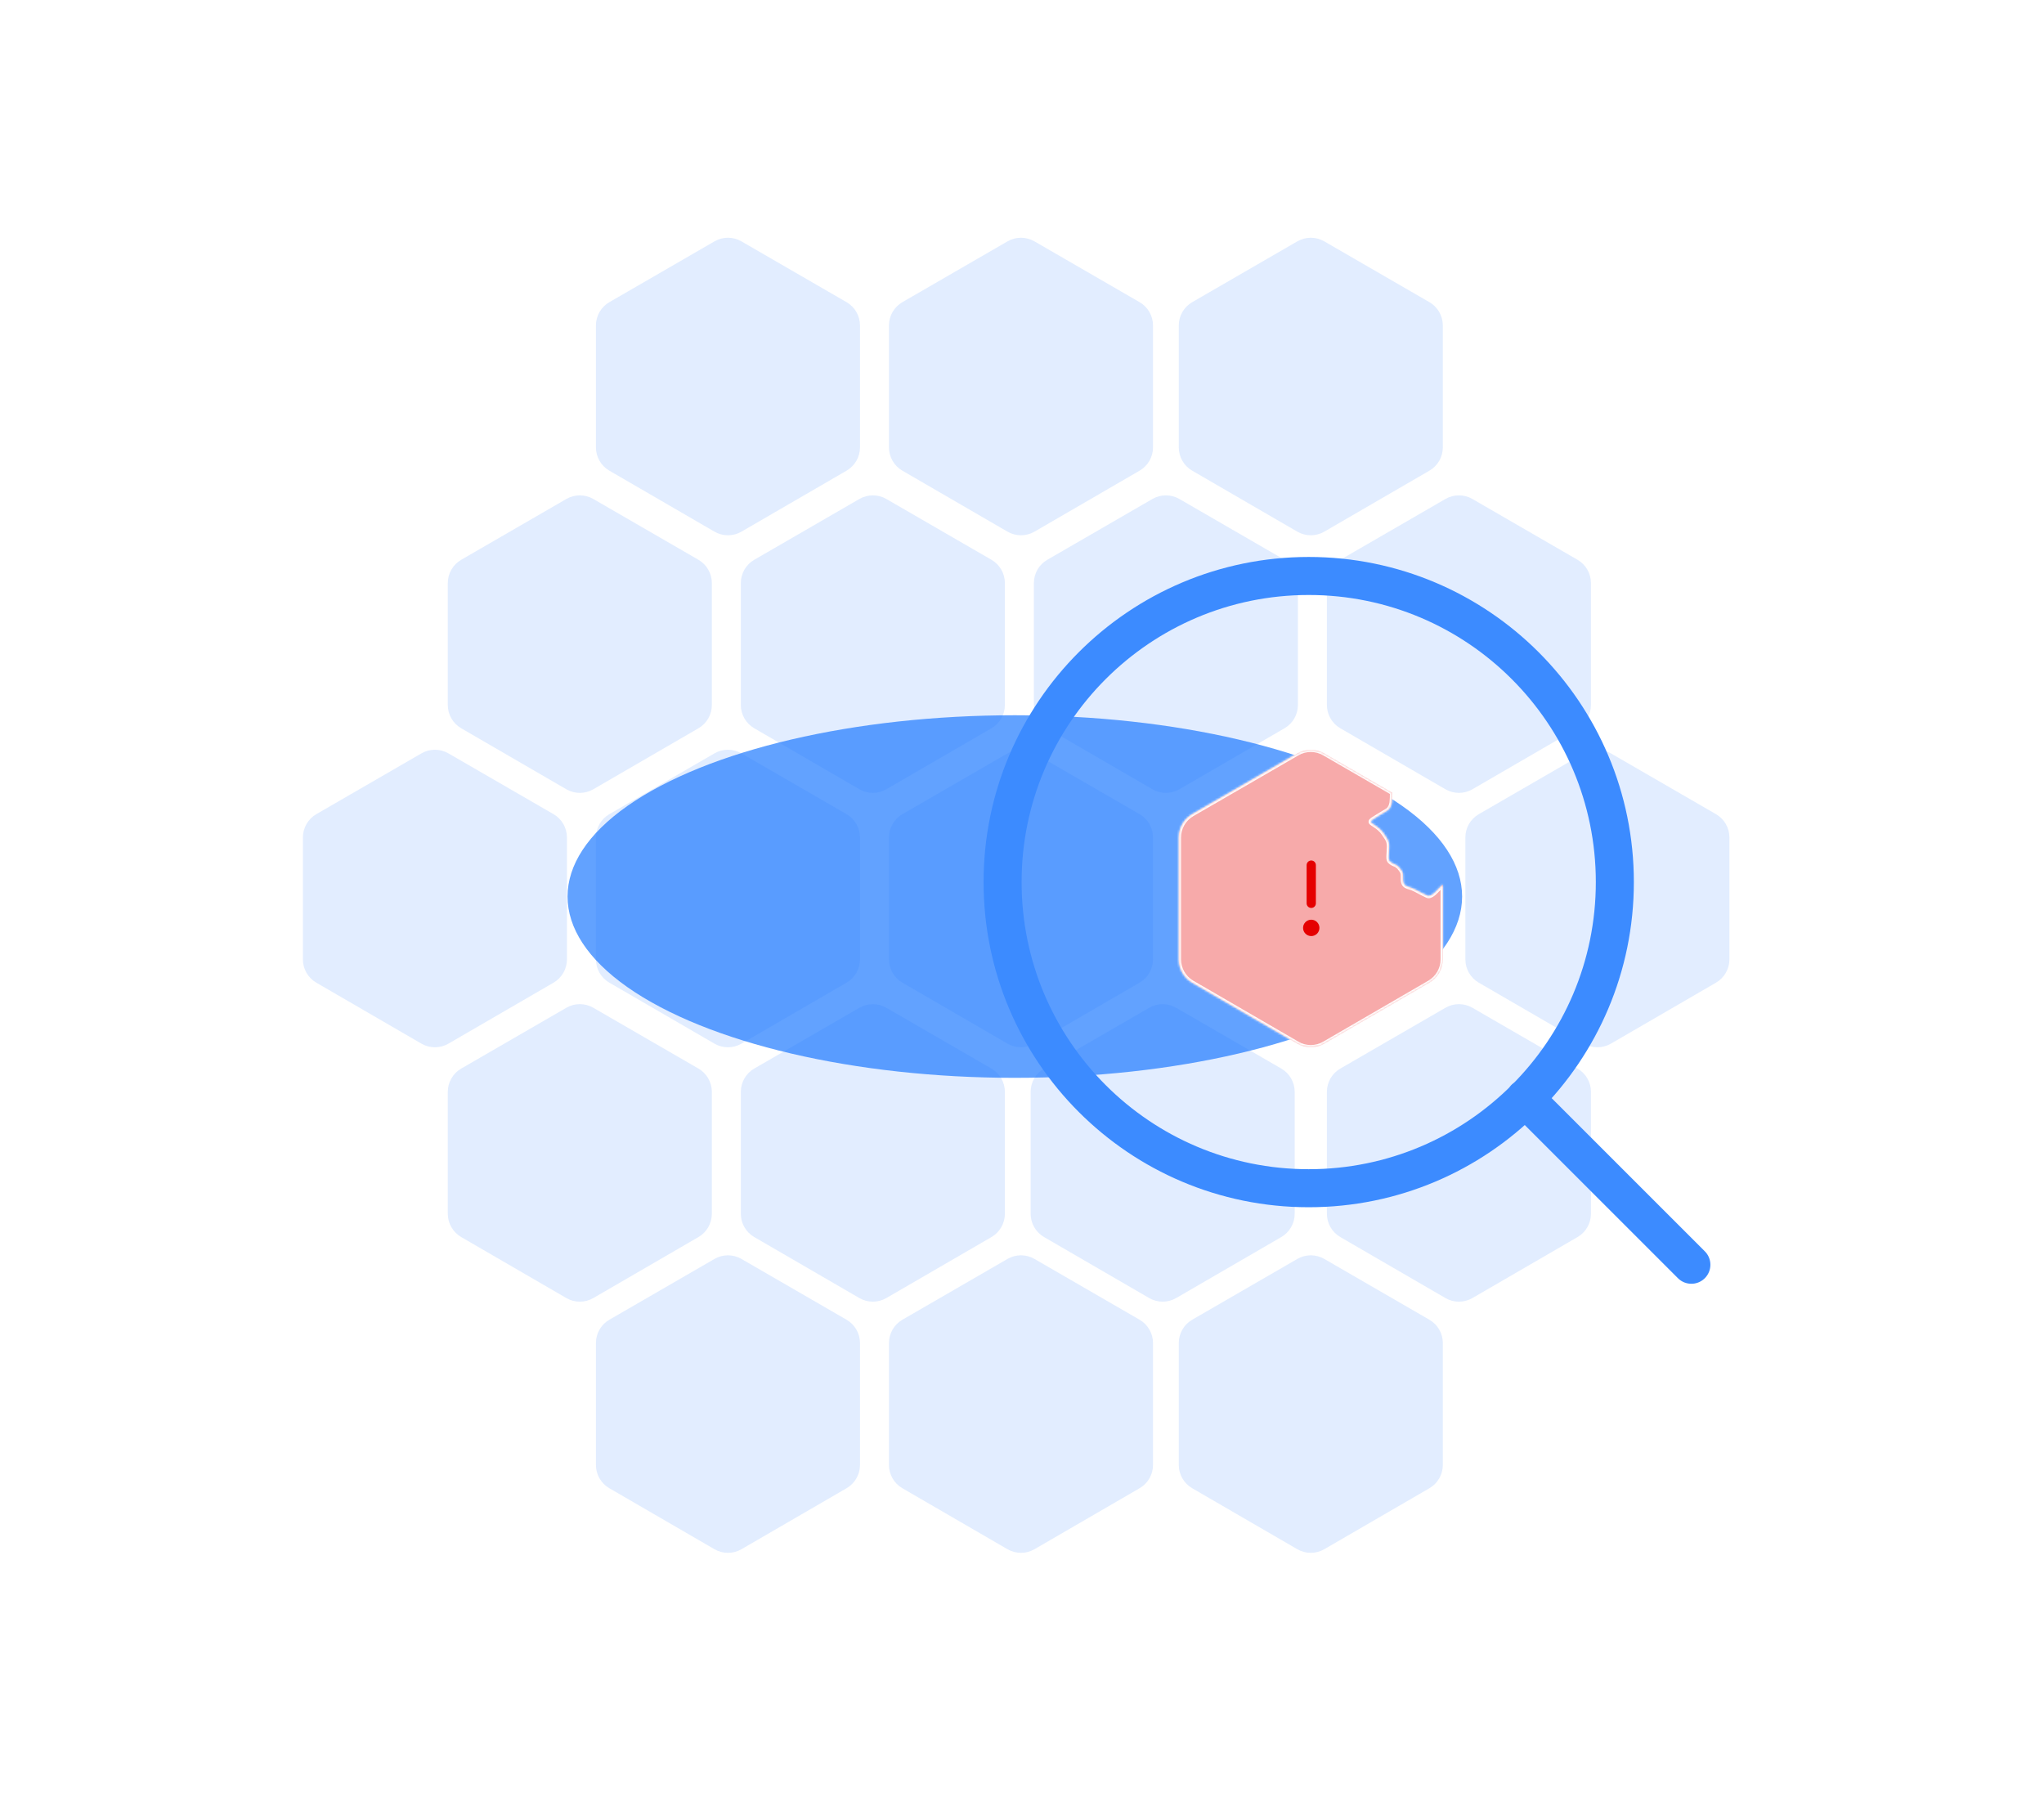 <svg width="911" height="799" viewBox="0 0 911 799" fill="none" xmlns="http://www.w3.org/2000/svg">
<g opacity="0.7" filter="url(#filter0_f_117_1143)">
<ellipse cx="452.306" cy="399.584" rx="80.801" ry="199.349" transform="rotate(90 452.306 399.584)" fill="#1F7AFF"/>
</g>
<path d="M140.992 362.864C137.284 365.009 135 368.968 135 373.252V427.59C135 431.869 137.278 435.823 140.978 437.97L187.821 465.146C191.545 467.307 196.141 467.307 199.865 465.146L246.708 437.97C250.408 435.823 252.686 431.869 252.686 427.59V373.252C252.686 368.968 250.402 365.009 246.694 362.864L199.851 335.771C196.134 333.621 191.552 333.621 187.835 335.771L140.992 362.864Z" fill="#1F7AFF" fill-opacity="0.13"/>
<path d="M271.595 362.864C267.887 365.009 265.604 368.968 265.604 373.252V427.59C265.604 431.869 267.881 435.823 271.582 437.97L318.425 465.146C322.149 467.307 326.745 467.307 330.468 465.146L377.311 437.97C381.012 435.823 383.29 431.869 383.29 427.59V373.252C383.29 368.968 381.006 365.009 377.298 362.864L330.455 335.771C326.738 333.621 322.155 333.621 318.439 335.771L271.595 362.864Z" fill="#1F7AFF" fill-opacity="0.13"/>
<path d="M205.576 476.245C201.868 478.39 199.584 482.349 199.584 486.633V540.971C199.584 545.249 201.862 549.204 205.562 551.351L252.405 578.527C256.129 580.687 260.725 580.687 264.449 578.527L311.292 551.351C314.992 549.204 317.27 545.249 317.27 540.971V486.632C317.27 482.349 314.986 478.39 311.278 476.245L264.435 449.152C260.718 447.002 256.136 447.002 252.419 449.152L205.576 476.245Z" fill="#1F7AFF" fill-opacity="0.13"/>
<path d="M205.576 249.484C201.868 251.629 199.584 255.588 199.584 259.871V314.21C199.584 318.488 201.862 322.443 205.562 324.59L252.405 351.766C256.129 353.926 260.725 353.926 264.449 351.766L311.292 324.589C314.992 322.443 317.27 318.488 317.27 314.21V259.871C317.27 255.588 314.986 251.629 311.278 249.484L264.435 222.39C260.718 220.241 256.136 220.241 252.419 222.39L205.576 249.484Z" fill="#1F7AFF" fill-opacity="0.13"/>
<path d="M336.177 249.484C332.469 251.629 330.186 255.588 330.186 259.871V314.21C330.186 318.488 332.463 322.443 336.164 324.59L383.007 351.766C386.731 353.926 391.327 353.926 395.05 351.766L441.894 324.589C445.594 322.443 447.872 318.488 447.872 314.21V259.871C447.872 255.588 445.588 251.629 441.88 249.484L395.037 222.39C391.32 220.241 386.737 220.241 383.021 222.39L336.177 249.484Z" fill="#1F7AFF" fill-opacity="0.13"/>
<path d="M402.197 362.864C398.489 365.009 396.205 368.968 396.205 373.252V427.59C396.205 431.869 398.483 435.823 402.183 437.97L449.026 465.146C452.75 467.307 457.346 467.307 461.07 465.146L507.913 437.97C511.614 435.823 513.891 431.869 513.891 427.59V373.252C513.891 368.968 511.608 365.009 507.899 362.864L461.056 335.771C457.339 333.621 452.757 333.621 449.04 335.771L402.197 362.864Z" fill="#1F7AFF" fill-opacity="0.13"/>
<path d="M336.177 476.245C332.469 478.39 330.186 482.349 330.186 486.633V540.971C330.186 545.249 332.463 549.204 336.164 551.351L383.007 578.527C386.731 580.687 391.327 580.687 395.05 578.527L441.894 551.351C445.594 549.204 447.872 545.249 447.872 540.971V486.632C447.872 482.349 445.588 478.39 441.88 476.245L395.037 449.152C391.32 447.002 386.737 447.002 383.021 449.152L336.177 476.245Z" fill="#1F7AFF" fill-opacity="0.13"/>
<path d="M465.345 476.245C461.637 478.39 459.354 482.349 459.354 486.633V540.971C459.354 545.249 461.631 549.204 465.332 551.351L512.175 578.527C515.899 580.687 520.495 580.687 524.218 578.527L571.061 551.351C574.762 549.204 577.04 545.249 577.04 540.971V486.632C577.04 482.349 574.756 478.39 571.048 476.245L524.205 449.152C520.488 447.002 515.905 447.002 512.189 449.152L465.345 476.245Z" fill="#1F7AFF" fill-opacity="0.13"/>
<path d="M597.385 476.245C593.676 478.39 591.393 482.349 591.393 486.633V540.971C591.393 545.249 593.67 549.204 597.371 551.351L644.214 578.527C647.938 580.687 652.534 580.687 656.257 578.527L703.101 551.351C706.801 549.204 709.079 545.249 709.079 540.971V486.632C709.079 482.349 706.795 478.39 703.087 476.245L656.244 449.152C652.527 447.002 647.945 447.002 644.228 449.152L597.385 476.245Z" fill="#1F7AFF" fill-opacity="0.13"/>
<path d="M531.365 588.19C527.657 590.335 525.373 594.294 525.373 598.578V652.916C525.373 657.194 527.651 661.149 531.351 663.296L578.194 690.472C581.918 692.633 586.514 692.633 590.238 690.472L637.081 663.296C640.782 661.149 643.059 657.194 643.059 652.916V598.578C643.059 594.294 640.776 590.335 637.067 588.19L590.224 561.097C586.507 558.947 581.925 558.947 578.208 561.097L531.365 588.19Z" fill="#1F7AFF" fill-opacity="0.13"/>
<path d="M597.385 249.484C593.676 251.629 591.393 255.588 591.393 259.871V314.21C591.393 318.488 593.67 322.443 597.371 324.59L644.214 351.766C647.938 353.926 652.534 353.926 656.257 351.766L703.101 324.589C706.801 322.443 709.079 318.488 709.079 314.21V259.871C709.079 255.588 706.795 251.629 703.087 249.484L656.244 222.39C652.527 220.241 647.945 220.241 644.228 222.39L597.385 249.484Z" fill="#1F7AFF" fill-opacity="0.13"/>
<path d="M531.365 134.668C527.657 136.813 525.373 140.772 525.373 145.056V199.394C525.373 203.672 527.651 207.627 531.351 209.774L578.194 236.95C581.918 239.11 586.514 239.11 590.238 236.95L637.081 209.774C640.782 207.627 643.059 203.672 643.059 199.394V145.056C643.059 140.772 640.776 136.813 637.067 134.668L590.224 107.575C586.507 105.425 581.925 105.425 578.208 107.575L531.365 134.668Z" fill="#1F7AFF" fill-opacity="0.13"/>
<path d="M659.097 362.864C655.389 365.009 653.105 368.968 653.105 373.252V427.59C653.105 431.869 655.383 435.823 659.084 437.97L705.927 465.146C709.651 467.307 714.246 467.307 717.97 465.146L764.813 437.97C768.514 435.823 770.792 431.869 770.792 427.59V373.252C770.792 368.968 768.508 365.009 764.8 362.864L717.957 335.771C714.24 333.621 709.657 333.621 705.941 335.771L659.097 362.864Z" fill="#1F7AFF" fill-opacity="0.13"/>
<path d="M466.781 249.484C463.073 251.629 460.789 255.588 460.789 259.871V314.21C460.789 318.488 463.067 322.443 466.767 324.59L513.61 351.766C517.334 353.926 521.93 353.926 525.654 351.766L572.497 324.589C576.198 322.443 578.475 318.488 578.475 314.21V259.871C578.475 255.588 576.192 251.629 572.483 249.484L525.64 222.39C521.923 220.241 517.341 220.241 513.624 222.39L466.781 249.484Z" fill="#1F7AFF" fill-opacity="0.13"/>
<path d="M402.197 134.668C398.489 136.813 396.205 140.772 396.205 145.056V199.394C396.205 203.672 398.483 207.627 402.183 209.774L449.026 236.95C452.75 239.11 457.346 239.11 461.07 236.95L507.913 209.774C511.614 207.627 513.891 203.672 513.891 199.394V145.056C513.891 140.772 511.608 136.813 507.899 134.668L461.056 107.575C457.339 105.425 452.757 105.425 449.04 107.575L402.197 134.668Z" fill="#1F7AFF" fill-opacity="0.13"/>
<path d="M271.595 134.668C267.887 136.813 265.604 140.772 265.604 145.056V199.394C265.604 203.672 267.881 207.627 271.582 209.774L318.425 236.95C322.149 239.11 326.745 239.11 330.468 236.95L377.311 209.774C381.012 207.627 383.29 203.672 383.29 199.394V145.056C383.29 140.772 381.006 136.813 377.298 134.668L330.455 107.575C326.738 105.425 322.155 105.425 318.439 107.575L271.595 134.668Z" fill="#1F7AFF" fill-opacity="0.13"/>
<path d="M271.595 588.19C267.887 590.335 265.604 594.294 265.604 598.578V652.916C265.604 657.194 267.881 661.149 271.582 663.296L318.425 690.472C322.149 692.633 326.745 692.633 330.468 690.472L377.311 663.296C381.012 661.149 383.29 657.194 383.29 652.916V598.578C383.29 594.294 381.006 590.335 377.298 588.19L330.455 561.097C326.738 558.947 322.155 558.947 318.439 561.097L271.595 588.19Z" fill="#1F7AFF" fill-opacity="0.13"/>
<path d="M402.197 588.19C398.489 590.335 396.205 594.294 396.205 598.578V652.916C396.205 657.194 398.483 661.149 402.183 663.296L449.026 690.472C452.75 692.633 457.346 692.633 461.07 690.472L507.913 663.296C511.614 661.149 513.891 657.194 513.891 652.916V598.578C513.891 594.294 511.608 590.335 507.899 588.19L461.056 561.097C457.339 558.947 452.757 558.947 449.04 561.097L402.197 588.19Z" fill="#1F7AFF" fill-opacity="0.13"/>
<path d="M753.835 563.693L679.647 489.505M719.725 393.145C719.725 468.498 658.64 529.583 583.287 529.583C507.935 529.583 446.85 468.498 446.85 393.145C446.85 317.793 507.935 256.708 583.287 256.708C658.64 256.708 719.725 317.793 719.725 393.145Z" stroke="#3C8BFF" stroke-width="16.95" stroke-linecap="round" stroke-linejoin="round"/>
<mask id="path-21-inside-1_117_1143" fill="white">
<path fill-rule="evenodd" clip-rule="evenodd" d="M525.373 373.252C525.373 368.968 527.657 365.009 531.365 362.864L578.208 335.771C581.925 333.621 586.507 333.621 590.224 335.771L620.47 353.265C620.484 354.723 620.46 356.18 620.304 357.612C620.169 358.852 619.499 360.534 618.368 361.218C617.892 361.506 617.416 361.792 616.939 362.079C615.299 363.065 613.659 364.051 612.042 365.089C610.291 366.213 610.91 366.606 612.209 367.431C612.332 367.509 612.461 367.59 612.595 367.677C614.29 368.778 615.723 369.954 616.831 371.648C617.022 371.94 617.21 372.214 617.392 372.478C618.187 373.634 618.856 374.606 619.054 376.105C619.16 376.903 619.113 377.628 619.065 378.375C619.038 378.804 619.01 379.239 619.01 379.7C619.01 379.968 618.984 380.289 618.956 380.636C618.864 381.772 618.75 383.186 619.452 383.914C620.091 384.577 621.05 385.04 621.908 385.352C623.129 385.796 624.073 387.154 624.783 388.184C625.345 388.998 625.331 390.074 625.318 391.15C625.299 392.634 625.281 394.118 626.774 394.909C627.278 395.175 627.798 395.325 628.322 395.477C628.742 395.598 629.165 395.721 629.584 395.904C630.681 396.384 631.735 396.952 632.789 397.519C633.908 398.122 635.028 398.725 636.198 399.222C637.633 399.832 639.626 397.712 640.858 396.401C641.065 396.181 641.25 395.984 641.408 395.827C641.522 395.712 641.64 395.59 641.762 395.464C642.138 395.075 642.543 394.657 642.945 394.356C642.978 394.331 643.016 394.312 643.059 394.297V427.59C643.059 431.869 640.782 435.823 637.081 437.97L590.238 465.146C586.514 467.307 581.918 467.307 578.194 465.146L531.351 437.97C527.651 435.823 525.373 431.869 525.373 427.59V373.252Z"/>
</mask>
<path fill-rule="evenodd" clip-rule="evenodd" d="M525.373 373.252C525.373 368.968 527.657 365.009 531.365 362.864L578.208 335.771C581.925 333.621 586.507 333.621 590.224 335.771L620.47 353.265C620.484 354.723 620.46 356.18 620.304 357.612C620.169 358.852 619.499 360.534 618.368 361.218C617.892 361.506 617.416 361.792 616.939 362.079C615.299 363.065 613.659 364.051 612.042 365.089C610.291 366.213 610.91 366.606 612.209 367.431C612.332 367.509 612.461 367.59 612.595 367.677C614.29 368.778 615.723 369.954 616.831 371.648C617.022 371.94 617.21 372.214 617.392 372.478C618.187 373.634 618.856 374.606 619.054 376.105C619.16 376.903 619.113 377.628 619.065 378.375C619.038 378.804 619.01 379.239 619.01 379.7C619.01 379.968 618.984 380.289 618.956 380.636C618.864 381.772 618.75 383.186 619.452 383.914C620.091 384.577 621.05 385.04 621.908 385.352C623.129 385.796 624.073 387.154 624.783 388.184C625.345 388.998 625.331 390.074 625.318 391.15C625.299 392.634 625.281 394.118 626.774 394.909C627.278 395.175 627.798 395.325 628.322 395.477C628.742 395.598 629.165 395.721 629.584 395.904C630.681 396.384 631.735 396.952 632.789 397.519C633.908 398.122 635.028 398.725 636.198 399.222C637.633 399.832 639.626 397.712 640.858 396.401C641.065 396.181 641.25 395.984 641.408 395.827C641.522 395.712 641.64 395.59 641.762 395.464C642.138 395.075 642.543 394.657 642.945 394.356C642.978 394.331 643.016 394.312 643.059 394.297V427.59C643.059 431.869 640.782 435.823 637.081 437.97L590.238 465.146C586.514 467.307 581.918 467.307 578.194 465.146L531.351 437.97C527.651 435.823 525.373 431.869 525.373 427.59V373.252Z" fill="#F7AAAA"/>
<path d="M531.365 362.864L531.866 363.73L531.365 362.864ZM578.208 335.771L577.707 334.905L578.208 335.771ZM590.224 335.771L590.725 334.905V334.905L590.224 335.771ZM620.47 353.265L621.47 353.255L621.465 352.685L620.971 352.399L620.47 353.265ZM620.304 357.612L619.31 357.504L619.31 357.504L620.304 357.612ZM618.368 361.218L618.886 362.074V362.074L618.368 361.218ZM616.939 362.079L617.455 362.936L616.939 362.079ZM612.042 365.089L611.501 364.247V364.247L612.042 365.089ZM612.209 367.431L611.673 368.275L611.673 368.275L612.209 367.431ZM612.595 367.677L612.05 368.516L612.05 368.516L612.595 367.677ZM616.831 371.648L617.668 371.101L617.668 371.101L616.831 371.648ZM617.392 372.478L616.568 373.044L616.568 373.044L617.392 372.478ZM619.054 376.105L620.045 375.974V375.974L619.054 376.105ZM619.065 378.375L618.067 378.311L618.067 378.311L619.065 378.375ZM618.956 380.636L619.953 380.716V380.716L618.956 380.636ZM619.452 383.914L618.732 384.608H618.732L619.452 383.914ZM621.908 385.352L622.249 384.412L622.249 384.412L621.908 385.352ZM624.783 388.184L625.607 387.616V387.616L624.783 388.184ZM625.318 391.15L626.318 391.162V391.162L625.318 391.15ZM626.774 394.909L627.242 394.025L626.774 394.909ZM628.322 395.477L628.6 394.516L628.322 395.477ZM629.584 395.904L629.183 396.82L629.584 395.904ZM632.789 397.519L633.263 396.639L632.789 397.519ZM636.198 399.222L636.589 398.302L636.198 399.222ZM640.858 396.401L641.587 397.086H641.587L640.858 396.401ZM641.762 395.464L642.48 396.16V396.16L641.762 395.464ZM642.945 394.356L643.545 395.156L643.545 395.156L642.945 394.356ZM643.059 394.297H644.059V392.892L642.732 393.352L643.059 394.297ZM637.081 437.97L637.583 438.835L637.081 437.97ZM590.238 465.146L589.736 464.281L590.238 465.146ZM578.194 465.146L577.693 466.011L578.194 465.146ZM531.351 437.97L531.853 437.105L531.351 437.97ZM530.864 361.999C526.847 364.322 524.373 368.611 524.373 373.252H526.373C526.373 369.325 528.466 365.696 531.866 363.73L530.864 361.999ZM577.707 334.905L530.864 361.999L531.866 363.73L578.709 336.637L577.707 334.905ZM590.725 334.905C586.698 332.576 581.734 332.576 577.707 334.905L578.709 336.637C582.116 334.666 586.316 334.666 589.724 336.637L590.725 334.905ZM620.971 352.399L590.725 334.905L589.724 336.637L619.969 354.13L620.971 352.399ZM621.298 357.72C621.46 356.23 621.484 354.728 621.47 353.255L619.47 353.275C619.484 354.719 619.459 356.13 619.31 357.504L621.298 357.72ZM618.886 362.074C619.675 361.597 620.234 360.822 620.607 360.066C620.984 359.299 621.218 358.455 621.298 357.72L619.31 357.504C619.255 358.009 619.086 358.626 618.813 359.182C618.534 359.747 618.193 360.155 617.851 360.362L618.886 362.074ZM617.455 362.936C617.931 362.649 618.408 362.362 618.886 362.074L617.851 360.362C617.376 360.649 616.901 360.935 616.424 361.222L617.455 362.936ZM612.582 365.931C614.185 364.901 615.813 363.923 617.455 362.936L616.424 361.222C614.786 362.206 613.134 363.2 611.501 364.247L612.582 365.931ZM612.745 366.586C612.404 366.37 612.174 366.223 612.012 366.093C611.936 366.032 611.903 365.997 611.893 365.985C611.884 365.974 611.918 366.011 611.943 366.096C611.97 366.192 611.968 366.296 611.944 366.381C611.924 366.453 611.898 366.474 611.924 366.442C611.95 366.409 612.009 366.347 612.122 366.256C612.233 366.165 612.383 366.058 612.582 365.931L611.501 364.247C611.04 364.544 610.64 364.849 610.368 365.185C610.075 365.548 609.851 366.06 610.02 366.649C610.161 367.136 610.522 367.462 610.765 367.656C611.03 367.868 611.364 368.079 611.673 368.275L612.745 366.586ZM613.139 366.838C613 366.749 612.867 366.664 612.745 366.586L611.673 368.275C611.796 368.353 611.921 368.432 612.05 368.516L613.139 366.838ZM617.668 371.101C616.453 369.243 614.893 367.976 613.139 366.838L612.05 368.516C613.688 369.579 614.993 370.665 615.994 372.195L617.668 371.101ZM618.215 371.911C618.033 371.646 617.851 371.381 617.668 371.101L615.994 372.195C616.192 372.498 616.387 372.781 616.568 373.044L618.215 371.911ZM620.045 375.974C619.812 374.21 619.004 373.058 618.215 371.911L616.568 373.044C617.37 374.211 617.899 375.003 618.063 376.237L620.045 375.974ZM620.063 378.439C620.11 377.702 620.166 376.883 620.045 375.974L618.063 376.237C618.153 376.923 618.116 377.554 618.067 378.311L620.063 378.439ZM620.01 379.7C620.01 379.276 620.035 378.872 620.063 378.439L618.067 378.311C618.04 378.736 618.01 379.202 618.01 379.7H620.01ZM619.953 380.716C619.98 380.382 620.01 380.017 620.01 379.7H618.01C618.01 379.919 617.988 380.195 617.959 380.555L619.953 380.716ZM620.172 383.22C620.061 383.105 619.944 382.853 619.903 382.347C619.863 381.855 619.905 381.301 619.953 380.716L617.959 380.555C617.914 381.107 617.854 381.827 617.909 382.509C617.964 383.176 618.141 383.995 618.732 384.608L620.172 383.22ZM622.249 384.412C621.435 384.116 620.65 383.716 620.172 383.22L618.732 384.608C619.532 385.438 620.666 385.965 621.566 386.292L622.249 384.412ZM625.607 387.616C625.256 387.108 624.806 386.456 624.276 385.875C623.751 385.298 623.079 384.714 622.249 384.412L621.566 386.292C621.958 386.435 622.369 386.751 622.798 387.222C623.223 387.688 623.601 388.23 623.96 388.751L625.607 387.616ZM626.318 391.162C626.33 390.174 626.383 388.742 625.607 387.616L623.96 388.751C624.307 389.254 624.333 389.974 624.318 391.137L626.318 391.162ZM627.242 394.025C626.771 393.775 626.56 393.451 626.444 393.025C626.308 392.531 626.308 391.939 626.318 391.162L624.318 391.137C624.309 391.846 624.291 392.737 624.515 393.554C624.757 394.438 625.284 395.251 626.306 395.792L627.242 394.025ZM628.6 394.516C628.062 394.361 627.64 394.236 627.242 394.025L626.306 395.792C626.915 396.114 627.533 396.29 628.044 396.438L628.6 394.516ZM629.985 394.988C629.496 394.774 629.011 394.635 628.6 394.516L628.044 396.438C628.473 396.562 628.833 396.667 629.183 396.82L629.985 394.988ZM633.263 396.639C632.215 396.075 631.126 395.487 629.985 394.988L629.183 396.82C630.237 397.281 631.255 397.829 632.315 398.4L633.263 396.639ZM636.589 398.302C635.468 397.825 634.389 397.245 633.263 396.639L632.315 398.4C633.428 398.999 634.587 399.624 635.807 400.143L636.589 398.302ZM640.13 395.716C639.501 396.385 638.756 397.174 638.008 397.729C637.636 398.005 637.312 398.186 637.047 398.273C636.791 398.356 636.66 398.332 636.589 398.302L635.807 400.143C636.454 400.418 637.11 400.357 637.669 400.173C638.22 399.993 638.741 399.676 639.201 399.335C640.116 398.654 640.983 397.728 641.587 397.086L640.13 395.716ZM640.7 395.12C640.53 395.29 640.333 395.5 640.13 395.716L641.587 397.086C641.797 396.862 641.97 396.678 642.115 396.534L640.7 395.12ZM641.043 394.769C640.921 394.896 640.808 395.012 640.7 395.12L642.115 396.534C642.236 396.412 642.36 396.284 642.48 396.16L641.043 394.769ZM642.345 393.556C641.867 393.914 641.405 394.395 641.043 394.769L642.48 396.16C642.871 395.756 643.219 395.4 643.545 395.156L642.345 393.556ZM642.732 393.352C642.61 393.394 642.475 393.458 642.345 393.556L643.545 395.156C643.48 395.204 643.423 395.229 643.387 395.241L642.732 393.352ZM644.059 427.59V394.297H642.059V427.59H644.059ZM637.583 438.835C641.592 436.509 644.059 432.225 644.059 427.59H642.059C642.059 431.512 639.971 435.137 636.579 437.105L637.583 438.835ZM590.74 466.011L637.583 438.835L636.579 437.105L589.736 464.281L590.74 466.011ZM577.693 466.011C581.727 468.352 586.706 468.352 590.74 466.011L589.736 464.281C586.323 466.262 582.11 466.262 578.696 464.281L577.693 466.011ZM530.849 438.835L577.693 466.011L578.696 464.281L531.853 437.105L530.849 438.835ZM524.373 427.59C524.373 432.225 526.841 436.509 530.849 438.835L531.853 437.105C528.461 435.137 526.373 431.512 526.373 427.59H524.373ZM524.373 373.252V427.59H526.373V373.252H524.373Z" fill="white" mask="url(#path-21-inside-1_117_1143)"/>
<g clip-path="url(#clip0_117_1143)">
<path d="M584.418 402.607V385.576" stroke="#E50000" stroke-width="4.125" stroke-linecap="round" stroke-linejoin="round"/>
<path d="M584.419 417.204C586.434 417.204 588.068 415.57 588.068 413.555C588.068 411.539 586.434 409.905 584.419 409.905C582.403 409.905 580.77 411.539 580.77 413.555C580.77 415.57 582.403 417.204 584.419 417.204Z" fill="#E50000"/>
</g>
<defs>
<filter id="filter0_f_117_1143" x="-64.893" y="0.933" width="1034.4" height="797.302" filterUnits="userSpaceOnUse" color-interpolation-filters="sRGB">
<feFlood flood-opacity="0" result="BackgroundImageFix"/>
<feBlend mode="normal" in="SourceGraphic" in2="BackgroundImageFix" result="shape"/>
<feGaussianBlur stdDeviation="158.925" result="effect1_foregroundBlur_117_1143"/>
</filter>
<clipPath id="clip0_117_1143">
<rect width="77.852" height="77.852" fill="white" transform="translate(545.492 361.248)"/>
</clipPath>
</defs>
</svg>
